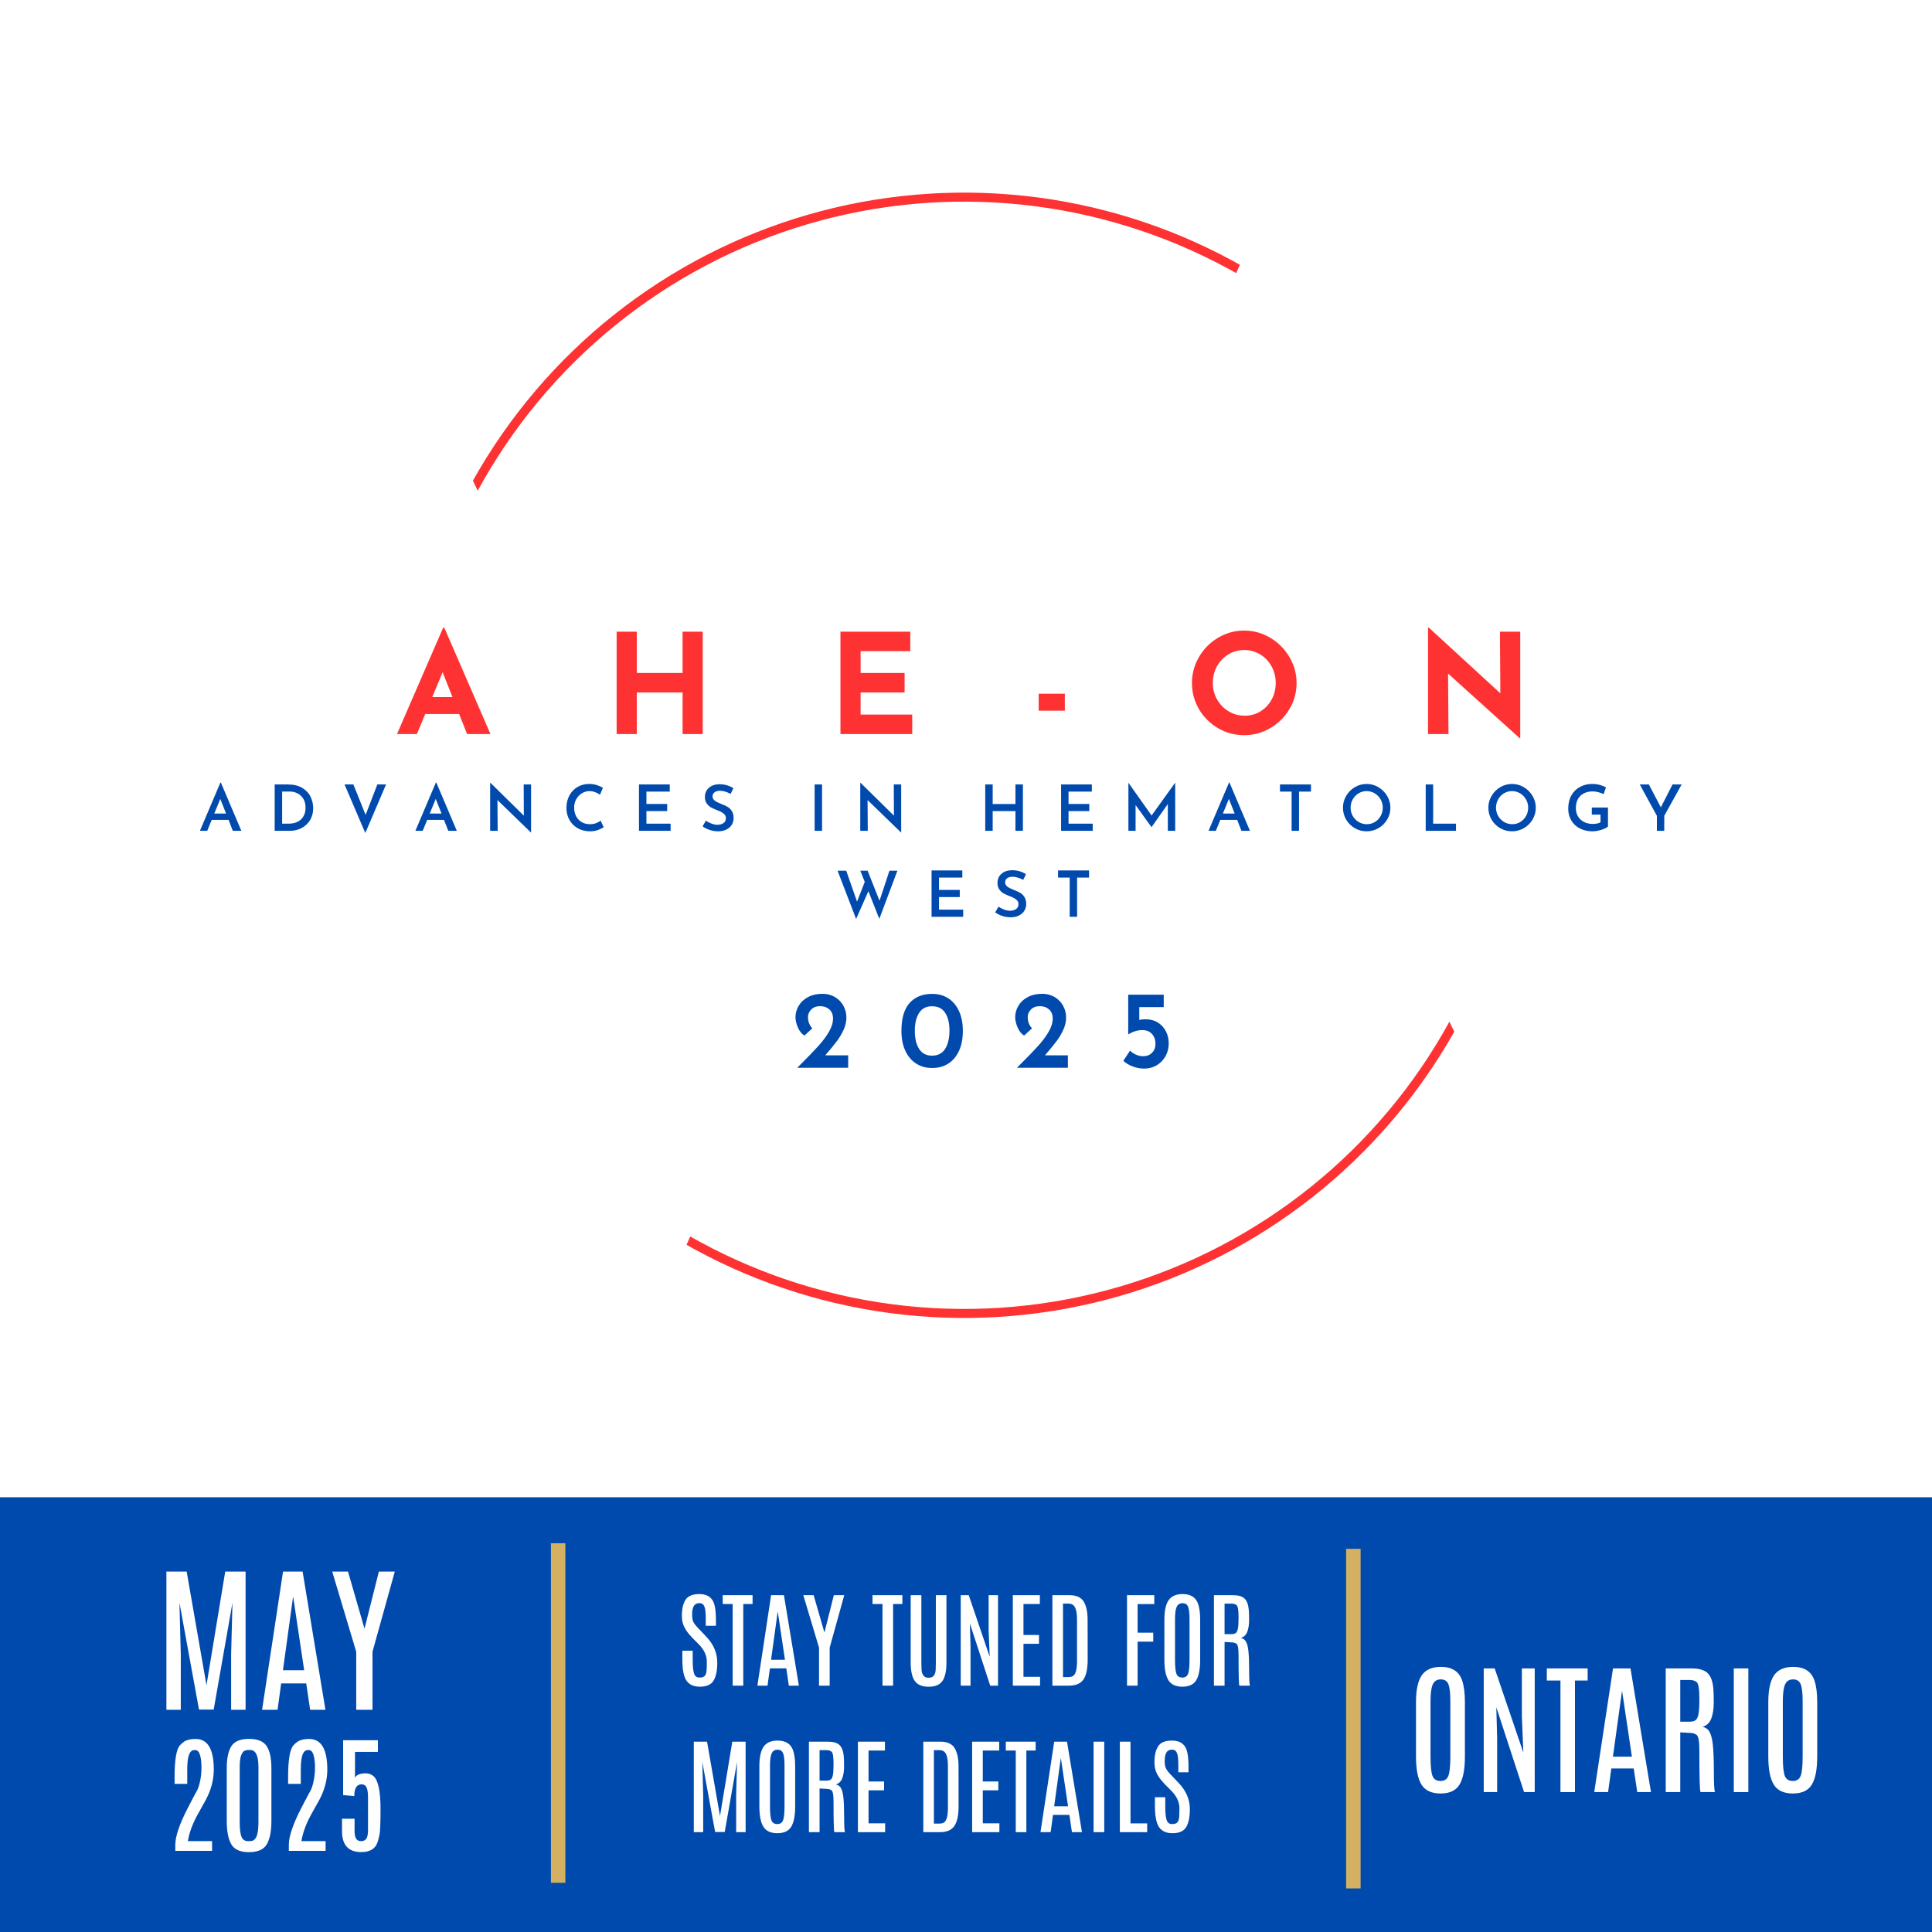 <svg xmlns="http://www.w3.org/2000/svg" xmlns:xlink="http://www.w3.org/1999/xlink" width="1200" viewBox="0 0 900 900" height="1200" preserveAspectRatio="xMidYMid meet"><defs><g></g><clipPath id="ba82a309db"><path d="M 0 697.492 L 900 697.492 L 900 899.992 L 0 899.992 Z M 0 697.492 " clip-rule="nonzero"></path></clipPath><clipPath id="5e665196dc"><path d="M 220 89 L 678 89 L 678 614 L 220 614 Z M 220 89 " clip-rule="nonzero"></path></clipPath><clipPath id="de11ad11a8"><path d="M 833.824 366.582 L 483.707 735.406 L 64.043 337.035 L 414.16 -31.793 Z M 833.824 366.582 " clip-rule="nonzero"></path></clipPath><clipPath id="f023757eab"><path d="M 833.824 366.582 L 483.707 735.406 L 64.043 337.035 L 414.16 -31.793 Z M 833.824 366.582 " clip-rule="nonzero"></path></clipPath></defs><rect x="-90" width="1080" fill="#ffffff" y="-90" height="1080" fill-opacity="1"></rect><rect x="-90" width="1080" fill="#ffffff" y="-90" height="1080" fill-opacity="1"></rect><g clip-path="url(#ba82a309db)"><path fill="#004aad" d="M 0 697.492 L 900 697.492 L 900 899.992 L 0 899.992 Z M 0 697.492 " fill-opacity="1" fill-rule="nonzero"></path></g><path stroke-linecap="butt" transform="matrix(0, -0.75, 0.75, 0, 256.631, 877.086)" fill="none" stroke-linejoin="miter" d="M -0.001 4.502 L 210.916 4.502 " stroke="#d4b062" stroke-width="9" stroke-opacity="1" stroke-miterlimit="4"></path><path stroke-linecap="butt" transform="matrix(0, -0.75, 0.75, 0, 627.074, 879.695)" fill="none" stroke-linejoin="miter" d="M -0.001 4.5 L 210.916 4.5 " stroke="#d4b062" stroke-width="9" stroke-opacity="1" stroke-miterlimit="4"></path><g fill="#ffffff" fill-opacity="1"><g transform="translate(655.564, 834.823)"><g><path d="M 4.062 -41.953 C 4.062 -48.504 5.238 -53 7.594 -55.438 C 9.445 -57.363 12.141 -58.328 15.672 -58.328 C 20.828 -58.328 24.125 -56.207 25.562 -51.969 C 26.414 -49.469 26.844 -46.129 26.844 -41.953 L 26.844 -16.562 C 26.844 -10.562 26 -6.191 24.312 -3.453 C 22.633 -0.711 19.695 0.656 15.5 0.656 C 11.301 0.656 8.344 -0.719 6.625 -3.469 C 4.914 -6.219 4.062 -10.582 4.062 -16.562 Z M 20.062 -42.359 C 20.062 -46.047 19.766 -48.656 19.172 -50.188 C 18.586 -51.727 17.398 -52.5 15.609 -52.5 C 13.816 -52.5 12.57 -51.711 11.875 -50.141 C 11.176 -48.566 10.828 -45.984 10.828 -42.391 L 10.828 -16.5 C 10.828 -12.113 11.133 -9.129 11.75 -7.547 C 12.363 -5.961 13.598 -5.172 15.453 -5.172 C 17.305 -5.172 18.535 -5.973 19.141 -7.578 C 19.754 -9.18 20.062 -12.156 20.062 -16.5 Z M 20.062 -42.359 "></path></g></g></g><g fill="#ffffff" fill-opacity="1"><g transform="translate(686.463, 834.823)"><g><path d="M 22.484 -57.609 L 28.469 -57.609 L 28.469 0 L 23.5 0 L 10.578 -39.531 L 10.969 -25 L 10.969 0 L 4.719 0 L 4.719 -57.609 L 9.812 -57.609 L 23.172 -18.391 L 22.484 -35.047 Z M 22.484 -57.609 "></path></g></g></g><g fill="#ffffff" fill-opacity="1"><g transform="translate(719.653, 834.823)"><g><path d="M 0.922 -57.609 L 19.938 -57.609 L 19.938 -51.969 L 14.016 -51.969 L 14.016 0 L 7.266 0 L 7.266 -51.969 L 0.922 -51.969 Z M 0.922 -57.609 "></path></g></g></g><g fill="#ffffff" fill-opacity="1"><g transform="translate(740.503, 834.823)"><g><path d="M 10.906 -57.609 L 19.047 -57.609 L 28.578 0 L 22.188 0 L 20.547 -11 L 10.109 -11 L 8.609 0 L 2.156 0 Z M 10.859 -16.5 L 19.703 -16.5 L 15.156 -46.938 L 15.062 -46.938 Z M 10.859 -16.5 "></path></g></g></g><g fill="#ffffff" fill-opacity="1"><g transform="translate(771.238, 834.823)"><g><path d="M 4.719 -57.609 L 16.797 -57.609 C 20.211 -57.609 22.676 -56.895 24.188 -55.469 C 25.695 -54.051 26.602 -51.645 26.906 -48.25 C 27.031 -46.852 27.094 -44.676 27.094 -41.719 C 27.094 -38.758 26.707 -36.273 25.938 -34.266 C 25.164 -32.254 23.797 -30.957 21.828 -30.375 C 23.266 -30.133 24.352 -29.375 25.094 -28.094 C 25.844 -26.82 26.367 -24.797 26.672 -22.016 C 26.984 -19.234 27.141 -15.098 27.141 -9.609 C 27.141 -4.117 27.312 -0.914 27.656 0 L 20.922 0 C 20.566 -0.695 20.391 -7.164 20.391 -19.406 C 20.391 -23.531 19.984 -25.926 19.172 -26.594 C 18.367 -27.258 17.148 -27.594 15.516 -27.594 L 11.484 -27.828 L 11.484 0 L 4.719 0 Z M 20.391 -43.5 C 20.391 -47.926 19.988 -50.488 19.188 -51.188 C 18.395 -51.883 17.25 -52.234 15.75 -52.234 L 11.484 -52.234 L 11.484 -32.797 L 15.812 -32.797 C 17.113 -32.797 18.07 -33.047 18.688 -33.547 C 19.301 -34.047 19.738 -35.004 20 -36.422 C 20.258 -37.848 20.391 -40.078 20.391 -43.109 Z M 20.391 -43.5 "></path></g></g></g><g fill="#ffffff" fill-opacity="1"><g transform="translate(802.431, 834.823)"><g><path d="M 5.234 -57.609 L 12.016 -57.609 L 12.016 0 L 5.234 0 Z M 5.234 -57.609 "></path></g></g></g><g fill="#ffffff" fill-opacity="1"><g transform="translate(819.681, 834.823)"><g><path d="M 4.062 -41.953 C 4.062 -48.504 5.238 -53 7.594 -55.438 C 9.445 -57.363 12.141 -58.328 15.672 -58.328 C 20.828 -58.328 24.125 -56.207 25.562 -51.969 C 26.414 -49.469 26.844 -46.129 26.844 -41.953 L 26.844 -16.562 C 26.844 -10.562 26 -6.191 24.312 -3.453 C 22.633 -0.711 19.695 0.656 15.5 0.656 C 11.301 0.656 8.344 -0.719 6.625 -3.469 C 4.914 -6.219 4.062 -10.582 4.062 -16.562 Z M 20.062 -42.359 C 20.062 -46.047 19.766 -48.656 19.172 -50.188 C 18.586 -51.727 17.398 -52.5 15.609 -52.5 C 13.816 -52.5 12.57 -51.711 11.875 -50.141 C 11.176 -48.566 10.828 -45.984 10.828 -42.391 L 10.828 -16.5 C 10.828 -12.113 11.133 -9.129 11.75 -7.547 C 12.363 -5.961 13.598 -5.172 15.453 -5.172 C 17.305 -5.172 18.535 -5.973 19.141 -7.578 C 19.754 -9.18 20.062 -12.156 20.062 -16.5 Z M 20.062 -42.359 "></path></g></g></g><g fill="#ffffff" fill-opacity="1"><g transform="translate(850.607, 834.823)"><g></g></g></g><g fill="#ffffff" fill-opacity="1"><g transform="translate(72.249, 796.494)"><g><path d="M 32.672 -64.406 L 42.156 -64.406 L 42.156 0 L 35.422 0 L 35.422 -25.828 L 36.047 -49.906 L 27.297 -0.109 L 20.453 -0.109 L 11.344 -49.906 L 11.969 -25.828 L 11.969 0 L 5.266 0 L 5.266 -64.406 L 14.703 -64.406 L 23.938 -11.453 Z M 32.672 -64.406 "></path></g></g></g><g fill="#ffffff" fill-opacity="1"><g transform="translate(119.666, 796.494)"><g><path d="M 12.188 -64.406 L 21.297 -64.406 L 31.938 0 L 24.812 0 L 22.984 -12.297 L 11.312 -12.297 L 9.625 0 L 2.422 0 Z M 12.141 -18.438 L 22.031 -18.438 L 16.938 -52.469 L 16.828 -52.469 Z M 12.141 -18.438 "></path></g></g></g><g fill="#ffffff" fill-opacity="1"><g transform="translate(154.021, 796.494)"><g><path d="M 22.469 -64.406 L 29.891 -64.406 L 19.5 -27.047 L 19.5 0 L 11.922 0 L 11.922 -27.047 L 0.734 -64.406 L 8.094 -64.406 L 15.703 -38.047 L 15.844 -38.047 Z M 22.469 -64.406 "></path></g></g></g><g fill="#ffffff" fill-opacity="1"><g transform="translate(184.609, 796.494)"><g></g></g></g><g fill="#ffffff" fill-opacity="1"><g transform="translate(76.574, 862.195)"><g><path d="M 4.75 -34.344 C 4.75 -42.383 5.586 -47.332 7.266 -49.188 C 7.91 -49.895 8.562 -50.461 9.219 -50.891 C 10.488 -51.711 12.266 -52.125 14.547 -52.125 C 20.191 -52.125 23.016 -47.367 23.016 -37.859 C 23.016 -33.141 21.797 -28.473 19.359 -23.859 C 18.285 -21.867 17.203 -19.922 16.109 -18.016 C 13.348 -13.242 11.629 -8.75 10.953 -4.531 L 22.219 -4.531 L 22.219 0 L 5.094 0 L 5.094 -2.875 C 5.094 -6.758 7.047 -12.488 10.953 -20.062 C 10.973 -20.082 11.609 -21.301 12.859 -23.719 C 14.109 -26.133 14.859 -27.52 15.109 -27.875 C 15.754 -29.062 16.273 -30.648 16.672 -32.641 C 17.078 -34.641 17.281 -36.66 17.281 -38.703 C 17.281 -40.754 17.129 -42.43 16.828 -43.734 C 16.535 -45.047 16.176 -45.91 15.75 -46.328 C 15.32 -46.754 14.812 -46.969 14.219 -46.969 C 13.625 -46.969 13.141 -46.848 12.766 -46.609 C 11.359 -45.754 10.656 -42.848 10.656 -37.891 L 10.656 -31.188 L 4.75 -31.188 Z M 4.75 -34.344 "></path></g></g></g><g fill="#ffffff" fill-opacity="1"><g transform="translate(102.679, 862.195)"><g><path d="M 2.953 -38.531 C 2.953 -43.102 3.672 -46.516 5.109 -48.766 C 6.547 -51.023 9.281 -52.156 13.312 -52.156 C 17.344 -52.156 20.086 -51.031 21.547 -48.781 C 23.016 -46.539 23.75 -43.125 23.75 -38.531 L 23.75 -13.906 C 23.75 -9.164 23.039 -5.562 21.625 -3.094 C 20.207 -0.625 17.441 0.609 13.328 0.609 C 9.223 0.609 6.469 -0.613 5.062 -3.062 C 3.656 -5.508 2.953 -9.125 2.953 -13.906 Z M 17.719 -38.859 C 17.719 -43.859 16.656 -46.539 14.531 -46.906 C 14.195 -46.969 13.719 -47 13.094 -47 C 12.469 -47 11.863 -46.879 11.281 -46.641 C 10.707 -46.41 10.18 -45.719 9.703 -44.562 C 9.223 -43.414 8.984 -41.523 8.984 -38.891 L 8.984 -13.766 C 8.984 -13.68 8.984 -13.602 8.984 -13.531 C 8.984 -8.883 9.562 -6.113 10.719 -5.219 C 11.301 -4.75 12.004 -4.516 12.828 -4.516 C 13.66 -4.516 14.254 -4.551 14.609 -4.625 C 14.984 -4.664 15.383 -4.863 15.812 -5.219 C 17.082 -6.188 17.719 -8.969 17.719 -13.562 C 17.719 -13.633 17.719 -13.703 17.719 -13.766 Z M 17.719 -38.859 "></path></g></g></g><g fill="#ffffff" fill-opacity="1"><g transform="translate(129.457, 862.195)"><g><path d="M 4.75 -34.344 C 4.75 -42.383 5.586 -47.332 7.266 -49.188 C 7.91 -49.895 8.562 -50.461 9.219 -50.891 C 10.488 -51.711 12.266 -52.125 14.547 -52.125 C 20.191 -52.125 23.016 -47.367 23.016 -37.859 C 23.016 -33.141 21.797 -28.473 19.359 -23.859 C 18.285 -21.867 17.203 -19.922 16.109 -18.016 C 13.348 -13.242 11.629 -8.75 10.953 -4.531 L 22.219 -4.531 L 22.219 0 L 5.094 0 L 5.094 -2.875 C 5.094 -6.758 7.047 -12.488 10.953 -20.062 C 10.973 -20.082 11.609 -21.301 12.859 -23.719 C 14.109 -26.133 14.859 -27.52 15.109 -27.875 C 15.754 -29.062 16.273 -30.648 16.672 -32.641 C 17.078 -34.641 17.281 -36.66 17.281 -38.703 C 17.281 -40.754 17.129 -42.43 16.828 -43.734 C 16.535 -45.047 16.176 -45.91 15.75 -46.328 C 15.32 -46.754 14.812 -46.969 14.219 -46.969 C 13.625 -46.969 13.141 -46.848 12.766 -46.609 C 11.359 -45.754 10.656 -42.848 10.656 -37.891 L 10.656 -31.188 L 4.75 -31.188 Z M 4.75 -34.344 "></path></g></g></g><g fill="#ffffff" fill-opacity="1"><g transform="translate(155.562, 862.195)"><g><path d="M 9.812 -34.047 C 10.488 -35.422 12.176 -36.109 14.875 -36.109 C 14.895 -36.109 14.926 -36.109 14.969 -36.109 C 16.289 -36.109 17.469 -35.648 18.5 -34.734 C 20.633 -32.816 21.703 -27.758 21.703 -19.562 C 21.703 -13.195 21.551 -9.242 21.25 -7.703 C 20.945 -6.16 20.641 -4.941 20.328 -4.047 C 19.305 -0.961 16.773 0.578 12.734 0.578 C 6.742 0.578 3.75 -2.695 3.75 -9.25 L 3.75 -14.938 L 9.609 -14.938 L 9.609 -9.219 C 9.609 -7.738 9.836 -6.582 10.297 -5.75 C 10.754 -4.926 11.547 -4.516 12.672 -4.516 C 13.805 -4.516 14.625 -4.922 15.125 -5.734 C 15.625 -6.555 15.875 -7.828 15.875 -9.547 L 15.875 -24.922 C 15.875 -27.004 15.648 -28.535 15.203 -29.516 C 14.754 -30.492 13.984 -30.984 12.891 -30.984 C 10.617 -30.984 9.484 -29.156 9.484 -25.5 L 4.281 -25.969 L 4.281 -51.531 L 20.469 -51.531 L 20.469 -46.094 L 9.812 -46.094 Z M 9.812 -34.047 "></path></g></g></g><g fill="#ffffff" fill-opacity="1"><g transform="translate(315.117, 785.246)"><g><path d="M 2.969 -29.094 C 2.676 -30.102 2.531 -31.312 2.531 -32.719 C 2.531 -35.758 3.094 -38.176 4.219 -39.969 C 5.352 -41.77 7.508 -42.672 10.688 -42.672 C 14.77 -42.672 17.176 -40.707 17.906 -36.781 C 18.227 -35.094 18.391 -32.961 18.391 -30.391 L 18.391 -27.906 L 13.656 -27.906 L 13.656 -30.719 C 13.656 -33.406 13.52 -35.211 13.25 -36.141 C 12.977 -37.066 12.641 -37.68 12.234 -37.984 C 11.836 -38.285 11.32 -38.438 10.688 -38.438 C 9.488 -38.438 8.625 -37.992 8.094 -37.109 C 7.562 -36.234 7.297 -34.93 7.297 -33.203 C 7.297 -31.484 7.535 -30.223 8.016 -29.422 C 8.492 -28.629 9.082 -27.867 9.781 -27.141 C 10.488 -26.422 10.883 -26.008 10.969 -25.906 L 13.844 -22.875 C 17.289 -19.258 19.016 -15.219 19.016 -10.75 C 19.016 -7.113 18.453 -4.332 17.328 -2.406 C 16.203 -0.477 14.055 0.484 10.891 0.484 C 7.078 0.484 4.66 -1.191 3.641 -4.547 C 3.047 -6.43 2.75 -8.898 2.75 -11.953 C 2.75 -12.023 2.75 -12.102 2.75 -12.188 L 2.75 -16.281 L 7.562 -16.281 L 7.562 -12 C 7.562 -8.914 7.785 -6.77 8.234 -5.562 C 8.68 -4.363 9.508 -3.766 10.719 -3.766 C 11.938 -3.766 12.773 -4.047 13.234 -4.609 C 13.703 -5.172 13.973 -6.035 14.047 -7.203 C 14.117 -8.367 14.156 -9.68 14.156 -11.141 C 14.156 -14.055 12.867 -16.801 10.297 -19.375 L 7.547 -22.125 C 5.086 -24.645 3.562 -26.969 2.969 -29.094 Z M 2.969 -29.094 "></path></g></g></g><g fill="#ffffff" fill-opacity="1"><g transform="translate(335.994, 785.246)"><g><path d="M 0.672 -42.156 L 14.578 -42.156 L 14.578 -38.031 L 10.25 -38.031 L 10.25 0 L 5.312 0 L 5.312 -38.031 L 0.672 -38.031 Z M 0.672 -42.156 "></path></g></g></g><g fill="#ffffff" fill-opacity="1"><g transform="translate(351.244, 785.246)"><g><path d="M 7.969 -42.156 L 13.938 -42.156 L 20.906 0 L 16.234 0 L 15.047 -8.047 L 7.406 -8.047 L 6.297 0 L 1.578 0 Z M 7.953 -12.062 L 14.422 -12.062 L 11.094 -34.344 L 11.016 -34.344 Z M 7.953 -12.062 "></path></g></g></g><g fill="#ffffff" fill-opacity="1"><g transform="translate(373.725, 785.246)"><g><path d="M 14.703 -42.156 L 19.562 -42.156 L 12.766 -17.703 L 12.766 0 L 7.812 0 L 7.812 -17.703 L 0.484 -42.156 L 5.297 -42.156 L 10.281 -24.906 L 10.375 -24.906 Z M 14.703 -42.156 "></path></g></g></g><g fill="#ffffff" fill-opacity="1"><g transform="translate(393.74, 785.246)"><g></g></g></g><g fill="#ffffff" fill-opacity="1"><g transform="translate(405.782, 785.246)"><g><path d="M 0.672 -42.156 L 14.578 -42.156 L 14.578 -38.031 L 10.25 -38.031 L 10.25 0 L 5.312 0 L 5.312 -38.031 L 0.672 -38.031 Z M 0.672 -42.156 "></path></g></g></g><g fill="#ffffff" fill-opacity="1"><g transform="translate(421.032, 785.246)"><g><path d="M 14.922 -42.156 L 19.859 -42.156 L 19.859 -10.828 C 19.859 -6.879 19.238 -4.004 18 -2.203 C 16.758 -0.398 14.613 0.5 11.562 0.5 C 8.52 0.5 6.363 -0.398 5.094 -2.203 C 3.832 -4.004 3.203 -6.879 3.203 -10.828 L 3.203 -42.156 L 8.172 -42.156 L 8.172 -10.938 C 8.172 -8.133 8.285 -6.457 8.516 -5.906 C 8.742 -5.352 8.988 -4.914 9.25 -4.594 C 9.695 -3.988 10.469 -3.688 11.562 -3.688 C 12.664 -3.688 13.477 -4.02 14 -4.688 C 14.531 -5.363 14.816 -6.363 14.859 -7.688 C 14.898 -9.008 14.922 -10.086 14.922 -10.922 Z M 14.922 -42.156 "></path></g></g></g><g fill="#ffffff" fill-opacity="1"><g transform="translate(444.088, 785.246)"><g><path d="M 16.453 -42.156 L 20.828 -42.156 L 20.828 0 L 17.188 0 L 7.734 -28.938 L 8.016 -18.297 L 8.016 0 L 3.453 0 L 3.453 -42.156 L 7.188 -42.156 L 16.953 -13.453 L 16.453 -25.656 Z M 16.453 -42.156 "></path></g></g></g><g fill="#ffffff" fill-opacity="1"><g transform="translate(468.364, 785.246)"><g><path d="M 3.453 -42.156 L 16.047 -42.156 L 16.047 -38.031 L 8.406 -38.031 L 8.406 -23.609 L 15.641 -23.609 L 15.641 -19.5 L 8.406 -19.5 L 8.406 -4.125 L 16.141 -4.125 L 16.141 0 L 3.453 0 Z M 3.453 -42.156 "></path></g></g></g><g fill="#ffffff" fill-opacity="1"><g transform="translate(486.822, 785.246)"><g><path d="M 3.422 -42.156 L 11.359 -42.156 C 14.578 -42.156 16.789 -41.16 18 -39.172 C 19.219 -37.18 19.828 -34.359 19.828 -30.703 L 19.859 -12.188 C 19.859 -7.863 19.191 -4.75 17.859 -2.844 C 16.535 -0.945 14.312 0 11.188 0 L 3.422 0 Z M 14.891 -30.828 C 14.891 -33.461 14.578 -35.352 13.953 -36.5 C 13.336 -37.645 12.316 -38.219 10.891 -38.219 L 8.359 -38.219 L 8.359 -4 L 10.891 -4 C 11.848 -4 12.598 -4.191 13.141 -4.578 C 14.305 -5.398 14.891 -7.68 14.891 -11.422 Z M 14.891 -30.828 "></path></g></g></g><g fill="#ffffff" fill-opacity="1"><g transform="translate(509.542, 785.246)"><g></g></g></g><g fill="#ffffff" fill-opacity="1"><g transform="translate(521.585, 785.246)"><g><path d="M 3.422 -42.156 L 16.125 -42.156 L 16.125 -38 L 8.359 -38 L 8.359 -24.688 L 15.641 -24.688 L 15.641 -20.5 L 8.359 -20.5 L 8.359 0 L 3.422 0 Z M 3.422 -42.156 "></path></g></g></g><g fill="#ffffff" fill-opacity="1"><g transform="translate(539.445, 785.246)"><g><path d="M 2.969 -30.703 C 2.969 -35.492 3.832 -38.781 5.562 -40.562 C 6.914 -41.969 8.883 -42.672 11.469 -42.672 C 15.238 -42.672 17.648 -41.125 18.703 -38.031 C 19.328 -36.195 19.641 -33.754 19.641 -30.703 L 19.641 -12.125 C 19.641 -7.727 19.023 -4.523 17.797 -2.516 C 16.566 -0.516 14.414 0.484 11.344 0.484 C 8.27 0.484 6.102 -0.52 4.844 -2.531 C 3.594 -4.551 2.969 -7.75 2.969 -12.125 Z M 14.688 -30.984 C 14.688 -33.68 14.469 -35.594 14.031 -36.719 C 13.602 -37.844 12.734 -38.406 11.422 -38.406 C 10.109 -38.406 9.195 -37.832 8.688 -36.688 C 8.176 -35.539 7.922 -33.648 7.922 -31.016 L 7.922 -12.062 C 7.922 -8.852 8.145 -6.672 8.594 -5.516 C 9.039 -4.359 9.941 -3.781 11.297 -3.781 C 12.66 -3.781 13.566 -4.363 14.016 -5.531 C 14.461 -6.707 14.688 -8.883 14.688 -12.062 Z M 14.688 -30.984 "></path></g></g></g><g fill="#ffffff" fill-opacity="1"><g transform="translate(562.045, 785.246)"><g><path d="M 3.453 -42.156 L 12.281 -42.156 C 14.789 -42.156 16.594 -41.633 17.688 -40.594 C 18.789 -39.551 19.457 -37.785 19.688 -35.297 C 19.781 -34.273 19.828 -32.68 19.828 -30.516 C 19.828 -28.359 19.539 -26.547 18.969 -25.078 C 18.406 -23.609 17.406 -22.656 15.969 -22.219 C 17.02 -22.039 17.816 -21.484 18.359 -20.547 C 18.91 -19.617 19.297 -18.133 19.516 -16.094 C 19.742 -14.062 19.859 -11.035 19.859 -7.016 C 19.859 -3.004 19.984 -0.664 20.234 0 L 15.297 0 C 15.047 -0.508 14.922 -5.242 14.922 -14.203 C 14.922 -17.223 14.625 -18.973 14.031 -19.453 C 13.438 -19.941 12.547 -20.188 11.359 -20.188 L 8.406 -20.359 L 8.406 0 L 3.453 0 Z M 14.922 -31.828 C 14.922 -35.066 14.629 -36.941 14.047 -37.453 C 13.461 -37.961 12.617 -38.219 11.516 -38.219 L 8.406 -38.219 L 8.406 -24 L 11.562 -24 C 12.52 -24 13.223 -24.18 13.672 -24.547 C 14.117 -24.91 14.438 -25.613 14.625 -26.656 C 14.82 -27.695 14.922 -29.328 14.922 -31.547 Z M 14.922 -31.828 "></path></g></g></g><g fill="#ffffff" fill-opacity="1"><g transform="translate(319.746, 853.496)"><g><path d="M 21.391 -42.156 L 27.594 -42.156 L 27.594 0 L 23.188 0 L 23.188 -16.906 L 23.594 -32.672 L 17.859 -0.078 L 13.391 -0.078 L 7.422 -32.672 L 7.828 -16.906 L 7.828 0 L 3.453 0 L 3.453 -42.156 L 9.625 -42.156 L 15.656 -7.5 Z M 21.391 -42.156 "></path></g></g></g><g fill="#ffffff" fill-opacity="1"><g transform="translate(350.774, 853.496)"><g><path d="M 2.969 -30.703 C 2.969 -35.492 3.832 -38.781 5.562 -40.562 C 6.914 -41.969 8.883 -42.672 11.469 -42.672 C 15.238 -42.672 17.648 -41.125 18.703 -38.031 C 19.328 -36.195 19.641 -33.754 19.641 -30.703 L 19.641 -12.125 C 19.641 -7.727 19.023 -4.523 17.797 -2.516 C 16.566 -0.516 14.414 0.484 11.344 0.484 C 8.27 0.484 6.102 -0.52 4.844 -2.531 C 3.594 -4.551 2.969 -7.75 2.969 -12.125 Z M 14.688 -30.984 C 14.688 -33.68 14.469 -35.594 14.031 -36.719 C 13.602 -37.844 12.734 -38.406 11.422 -38.406 C 10.109 -38.406 9.195 -37.832 8.688 -36.688 C 8.176 -35.539 7.922 -33.648 7.922 -31.016 L 7.922 -12.062 C 7.922 -8.852 8.145 -6.672 8.594 -5.516 C 9.039 -4.359 9.941 -3.781 11.297 -3.781 C 12.66 -3.781 13.566 -4.363 14.016 -5.531 C 14.461 -6.707 14.688 -8.883 14.688 -12.062 Z M 14.688 -30.984 "></path></g></g></g><g fill="#ffffff" fill-opacity="1"><g transform="translate(373.374, 853.496)"><g><path d="M 3.453 -42.156 L 12.281 -42.156 C 14.789 -42.156 16.594 -41.633 17.688 -40.594 C 18.789 -39.551 19.457 -37.785 19.688 -35.297 C 19.781 -34.273 19.828 -32.68 19.828 -30.516 C 19.828 -28.359 19.539 -26.547 18.969 -25.078 C 18.406 -23.609 17.406 -22.656 15.969 -22.219 C 17.02 -22.039 17.816 -21.484 18.359 -20.547 C 18.91 -19.617 19.297 -18.133 19.516 -16.094 C 19.742 -14.062 19.859 -11.035 19.859 -7.016 C 19.859 -3.004 19.984 -0.664 20.234 0 L 15.297 0 C 15.047 -0.508 14.922 -5.242 14.922 -14.203 C 14.922 -17.223 14.625 -18.973 14.031 -19.453 C 13.438 -19.941 12.547 -20.188 11.359 -20.188 L 8.406 -20.359 L 8.406 0 L 3.453 0 Z M 14.922 -31.828 C 14.922 -35.066 14.629 -36.941 14.047 -37.453 C 13.461 -37.961 12.617 -38.219 11.516 -38.219 L 8.406 -38.219 L 8.406 -24 L 11.562 -24 C 12.52 -24 13.223 -24.18 13.672 -24.547 C 14.117 -24.91 14.438 -25.613 14.625 -26.656 C 14.82 -27.695 14.922 -29.328 14.922 -31.547 Z M 14.922 -31.828 "></path></g></g></g><g fill="#ffffff" fill-opacity="1"><g transform="translate(396.19, 853.496)"><g><path d="M 3.453 -42.156 L 16.047 -42.156 L 16.047 -38.031 L 8.406 -38.031 L 8.406 -23.609 L 15.641 -23.609 L 15.641 -19.5 L 8.406 -19.5 L 8.406 -4.125 L 16.141 -4.125 L 16.141 0 L 3.453 0 Z M 3.453 -42.156 "></path></g></g></g><g fill="#ffffff" fill-opacity="1"><g transform="translate(414.648, 853.496)"><g></g></g></g><g fill="#ffffff" fill-opacity="1"><g transform="translate(426.691, 853.496)"><g><path d="M 3.422 -42.156 L 11.359 -42.156 C 14.578 -42.156 16.789 -41.16 18 -39.172 C 19.219 -37.18 19.828 -34.359 19.828 -30.703 L 19.859 -12.188 C 19.859 -7.863 19.191 -4.75 17.859 -2.844 C 16.535 -0.945 14.312 0 11.188 0 L 3.422 0 Z M 14.891 -30.828 C 14.891 -33.461 14.578 -35.352 13.953 -36.5 C 13.336 -37.645 12.316 -38.219 10.891 -38.219 L 8.359 -38.219 L 8.359 -4 L 10.891 -4 C 11.848 -4 12.598 -4.191 13.141 -4.578 C 14.305 -5.398 14.891 -7.68 14.891 -11.422 Z M 14.891 -30.828 "></path></g></g></g><g fill="#ffffff" fill-opacity="1"><g transform="translate(449.411, 853.496)"><g><path d="M 3.453 -42.156 L 16.047 -42.156 L 16.047 -38.031 L 8.406 -38.031 L 8.406 -23.609 L 15.641 -23.609 L 15.641 -19.5 L 8.406 -19.5 L 8.406 -4.125 L 16.141 -4.125 L 16.141 0 L 3.453 0 Z M 3.453 -42.156 "></path></g></g></g><g fill="#ffffff" fill-opacity="1"><g transform="translate(467.869, 853.496)"><g><path d="M 0.672 -42.156 L 14.578 -42.156 L 14.578 -38.031 L 10.25 -38.031 L 10.25 0 L 5.312 0 L 5.312 -38.031 L 0.672 -38.031 Z M 0.672 -42.156 "></path></g></g></g><g fill="#ffffff" fill-opacity="1"><g transform="translate(483.12, 853.496)"><g><path d="M 7.969 -42.156 L 13.938 -42.156 L 20.906 0 L 16.234 0 L 15.047 -8.047 L 7.406 -8.047 L 6.297 0 L 1.578 0 Z M 7.953 -12.062 L 14.422 -12.062 L 11.094 -34.344 L 11.016 -34.344 Z M 7.953 -12.062 "></path></g></g></g><g fill="#ffffff" fill-opacity="1"><g transform="translate(505.6, 853.496)"><g><path d="M 3.828 -42.156 L 8.797 -42.156 L 8.797 0 L 3.828 0 Z M 3.828 -42.156 "></path></g></g></g><g fill="#ffffff" fill-opacity="1"><g transform="translate(518.217, 853.496)"><g><path d="M 3.453 -42.156 L 8.406 -42.156 L 8.406 -4.094 L 16.188 -4.094 L 16.188 0 L 3.453 0 Z M 3.453 -42.156 "></path></g></g></g><g fill="#ffffff" fill-opacity="1"><g transform="translate(535.263, 853.496)"><g><path d="M 2.969 -29.094 C 2.676 -30.102 2.531 -31.312 2.531 -32.719 C 2.531 -35.758 3.094 -38.176 4.219 -39.969 C 5.352 -41.77 7.508 -42.672 10.688 -42.672 C 14.77 -42.672 17.176 -40.707 17.906 -36.781 C 18.227 -35.094 18.391 -32.961 18.391 -30.391 L 18.391 -27.906 L 13.656 -27.906 L 13.656 -30.719 C 13.656 -33.406 13.52 -35.211 13.25 -36.141 C 12.977 -37.066 12.641 -37.68 12.234 -37.984 C 11.836 -38.285 11.32 -38.438 10.688 -38.438 C 9.488 -38.438 8.625 -37.992 8.094 -37.109 C 7.562 -36.234 7.297 -34.93 7.297 -33.203 C 7.297 -31.484 7.535 -30.223 8.016 -29.422 C 8.492 -28.629 9.082 -27.867 9.781 -27.141 C 10.488 -26.422 10.883 -26.008 10.969 -25.906 L 13.844 -22.875 C 17.289 -19.258 19.016 -15.219 19.016 -10.75 C 19.016 -7.113 18.453 -4.332 17.328 -2.406 C 16.203 -0.477 14.055 0.484 10.891 0.484 C 7.078 0.484 4.66 -1.191 3.641 -4.547 C 3.047 -6.43 2.75 -8.898 2.75 -11.953 C 2.75 -12.023 2.75 -12.102 2.75 -12.188 L 2.75 -16.281 L 7.562 -16.281 L 7.562 -12 C 7.562 -8.914 7.785 -6.77 8.234 -5.562 C 8.68 -4.363 9.508 -3.766 10.719 -3.766 C 11.938 -3.766 12.773 -4.047 13.234 -4.609 C 13.703 -5.172 13.973 -6.035 14.047 -7.203 C 14.117 -8.367 14.156 -9.68 14.156 -11.141 C 14.156 -14.055 12.867 -16.801 10.297 -19.375 L 7.547 -22.125 C 5.086 -24.645 3.562 -26.969 2.969 -29.094 Z M 2.969 -29.094 "></path></g></g></g><g fill="#ffffff" fill-opacity="1"><g transform="translate(556.148, 853.496)"><g></g></g></g><g fill="#ffffff" fill-opacity="1"><g transform="translate(568.191, 853.496)"><g></g></g></g><g clip-path="url(#5e665196dc)"><g clip-path="url(#de11ad11a8)"><g clip-path="url(#f023757eab)"><path fill="#fe3232" d="M 677.465 480.586 C 675.379 484.285 673.203 487.93 670.941 491.523 C 668.676 495.117 666.328 498.652 663.891 502.133 C 661.457 505.613 658.938 509.031 656.336 512.387 C 653.734 515.742 651.051 519.035 648.289 522.262 C 645.527 525.488 642.691 528.645 639.777 531.734 C 636.859 534.82 633.871 537.836 630.812 540.781 C 627.75 543.723 624.617 546.59 621.418 549.383 C 618.215 552.172 614.949 554.887 611.617 557.52 C 608.285 560.148 604.891 562.699 601.434 565.168 C 597.977 567.637 594.461 570.016 590.891 572.312 C 587.316 574.609 583.691 576.82 580.012 578.941 C 576.332 581.059 572.605 583.09 568.824 585.027 C 565.047 586.969 561.223 588.816 557.355 590.566 C 553.488 592.32 549.582 593.98 545.633 595.543 C 541.684 597.109 537.699 598.574 533.68 599.945 C 529.66 601.316 525.609 602.586 521.527 603.758 C 517.445 604.934 513.34 606.008 509.203 606.98 C 505.07 607.953 500.914 608.824 496.738 609.598 C 492.562 610.371 488.371 611.039 484.164 611.605 C 479.953 612.176 475.734 612.641 471.504 613.004 C 467.27 613.367 463.031 613.625 458.789 613.785 C 454.547 613.941 450.301 613.996 446.055 613.945 C 441.809 613.898 437.562 613.746 433.324 613.488 C 429.086 613.234 424.855 612.875 420.633 612.414 C 416.41 611.953 412.203 611.391 408.008 610.727 C 403.816 610.059 399.641 609.293 395.48 608.426 C 391.324 607.555 387.191 606.586 383.082 605.52 C 378.973 604.449 374.891 603.281 370.836 602.012 C 366.781 600.746 362.762 599.379 358.777 597.918 C 354.789 596.453 350.84 594.895 346.93 593.242 C 343.016 591.586 339.148 589.84 335.32 587.996 C 331.496 586.152 327.715 584.219 323.984 582.191 C 322.605 581.445 321.211 580.672 319.805 579.867 L 321.551 576 C 323.027 576.836 324.508 577.664 326.008 578.477 C 329.707 580.488 333.453 582.406 337.242 584.23 C 341.035 586.055 344.871 587.789 348.75 589.426 C 352.625 591.066 356.543 592.605 360.496 594.055 C 364.445 595.5 368.434 596.848 372.453 598.102 C 376.473 599.352 380.52 600.504 384.594 601.555 C 388.668 602.609 392.766 603.562 396.891 604.414 C 401.012 605.266 405.152 606.02 409.309 606.668 C 413.469 607.316 417.641 607.863 421.828 608.309 C 426.012 608.754 430.207 609.098 434.41 609.34 C 438.609 609.578 442.816 609.715 447.027 609.75 C 451.234 609.785 455.441 609.715 459.648 609.543 C 463.852 609.371 468.051 609.098 472.246 608.719 C 476.438 608.34 480.617 607.859 484.785 607.277 C 488.953 606.695 493.105 606.012 497.242 605.227 C 501.379 604.441 505.492 603.555 509.582 602.566 C 513.676 601.582 517.738 600.496 521.777 599.309 C 525.816 598.121 529.824 596.84 533.801 595.457 C 537.777 594.074 541.715 592.594 545.617 591.02 C 549.523 589.445 553.383 587.777 557.207 586.012 C 561.027 584.246 564.805 582.391 568.535 580.441 C 572.266 578.492 575.945 576.453 579.578 574.324 C 583.207 572.195 586.785 569.977 590.305 567.672 C 593.828 565.367 597.293 562.98 600.699 560.504 C 604.102 558.031 607.445 555.477 610.727 552.836 C 614.008 550.199 617.219 547.484 620.367 544.688 C 623.516 541.895 626.59 539.023 629.598 536.078 C 632.605 533.129 635.535 530.113 638.395 527.023 C 641.254 523.934 644.035 520.777 646.742 517.551 C 649.445 514.324 652.066 511.035 654.613 507.684 C 657.156 504.328 659.613 500.914 661.988 497.438 C 664.367 493.965 666.656 490.434 668.859 486.848 C 671.062 483.262 673.176 479.621 675.199 475.934 C 675.926 477.496 676.664 479.043 677.457 480.578 Z M 575.855 127.227 C 574.641 126.543 573.438 125.867 572.207 125.199 C 568.496 123.188 564.742 121.266 560.941 119.434 C 557.137 117.605 553.293 115.871 549.406 114.23 C 545.516 112.59 541.594 111.043 537.629 109.594 C 533.664 108.148 529.668 106.797 525.641 105.543 C 521.609 104.293 517.551 103.141 513.465 102.086 C 509.379 101.035 505.27 100.082 501.137 99.23 C 497.004 98.379 492.852 97.629 488.68 96.984 C 484.512 96.336 480.328 95.789 476.133 95.348 C 471.938 94.906 467.73 94.566 463.516 94.332 C 459.305 94.094 455.09 93.961 450.867 93.934 C 446.648 93.906 442.43 93.98 438.215 94.156 C 434 94.336 429.789 94.617 425.586 95.004 C 421.387 95.387 417.195 95.875 413.016 96.465 C 408.84 97.055 404.676 97.746 400.531 98.543 C 396.387 99.336 392.266 100.234 388.164 101.23 C 384.066 102.227 379.992 103.324 375.945 104.52 C 371.898 105.719 367.883 107.012 363.902 108.406 C 359.918 109.801 355.973 111.293 352.062 112.879 C 348.152 114.465 344.285 116.148 340.457 117.926 C 336.629 119.703 332.848 121.574 329.113 123.539 C 325.379 125.5 321.695 127.555 318.059 129.699 C 314.426 131.84 310.844 134.074 307.32 136.395 C 303.793 138.711 300.328 141.117 296.922 143.605 C 293.516 146.098 290.172 148.668 286.891 151.324 C 283.609 153.977 280.395 156.711 277.25 159.52 C 274.102 162.332 271.027 165.219 268.02 168.184 C 265.016 171.145 262.086 174.18 259.23 177.285 C 256.375 180.391 253.598 183.566 250.895 186.809 C 248.195 190.051 245.578 193.359 243.039 196.73 C 240.5 200.102 238.047 203.535 235.676 207.023 C 233.309 210.516 231.027 214.066 228.832 217.668 C 226.637 221.273 224.531 224.926 222.512 228.633 C 221.805 227.055 221.074 225.484 220.297 223.93 C 222.375 220.215 224.539 216.555 226.797 212.945 C 229.055 209.336 231.395 205.781 233.824 202.289 C 236.254 198.793 238.766 195.359 241.363 191.984 C 243.961 188.613 246.637 185.305 249.395 182.062 C 252.152 178.82 254.988 175.645 257.898 172.539 C 260.812 169.438 263.797 166.406 266.859 163.445 C 269.918 160.488 273.047 157.602 276.246 154.797 C 279.449 151.988 282.715 149.262 286.047 146.617 C 289.379 143.969 292.777 141.402 296.234 138.922 C 299.691 136.438 303.207 134.043 306.781 131.73 C 310.359 129.422 313.988 127.199 317.668 125.062 C 321.352 122.93 325.086 120.887 328.867 118.934 C 332.648 116.98 336.477 115.121 340.352 113.355 C 344.223 111.59 348.137 109.918 352.09 108.344 C 356.047 106.77 360.035 105.289 364.062 103.91 C 368.09 102.527 372.145 101.246 376.234 100.062 C 380.324 98.879 384.438 97.797 388.582 96.812 C 392.723 95.828 396.887 94.949 401.07 94.168 C 405.254 93.387 409.453 92.707 413.672 92.133 C 417.891 91.559 422.117 91.086 426.359 90.715 C 430.602 90.344 434.848 90.078 439.102 89.914 C 443.355 89.754 447.609 89.695 451.867 89.738 C 456.121 89.781 460.375 89.93 464.625 90.18 C 468.871 90.434 473.113 90.789 477.344 91.246 C 481.578 91.703 485.797 92.266 490 92.926 C 494.203 93.59 498.391 94.355 502.559 95.223 C 506.727 96.09 510.867 97.059 514.988 98.129 C 519.109 99.195 523.199 100.367 527.266 101.633 C 531.328 102.902 535.359 104.27 539.355 105.734 C 543.352 107.199 547.309 108.758 551.23 110.418 C 555.152 112.074 559.027 113.824 562.863 115.672 C 566.699 117.52 570.488 119.457 574.23 121.488 C 575.352 122.102 576.477 122.73 577.594 123.352 Z M 575.855 127.227 " fill-opacity="1" fill-rule="evenodd"></path></g></g></g><g fill="#fe3232" fill-opacity="1"><g transform="translate(184.154, 341.952)"><g><path d="M 29.734 -9.328 L 13.938 -9.328 L 10.047 0 L 0.781 0 L 22.297 -49.562 L 22.812 -49.562 L 44.328 0 L 33.438 0 Z M 26.625 -17.234 L 22.031 -28.828 L 17.234 -17.234 Z M 26.625 -17.234 "></path></g></g></g><g fill="#fe3232" fill-opacity="1"><g transform="translate(281.096, 341.952)"><g><path d="M 46.266 0 L 36.875 0 L 36.875 -19.375 L 15.547 -19.375 L 15.547 0 L 6.156 0 L 6.156 -47.688 L 15.547 -47.688 L 15.547 -28.453 L 36.875 -28.453 L 36.875 -47.688 L 46.266 -47.688 Z M 46.266 0 "></path></g></g></g><g fill="#fe3232" fill-opacity="1"><g transform="translate(385.359, 341.952)"><g><path d="M 38.688 -47.688 L 38.688 -38.625 L 15.547 -38.625 L 15.547 -28.453 L 36.031 -28.453 L 36.031 -19.375 L 15.547 -19.375 L 15.547 -9.078 L 39.594 -9.078 L 39.594 0 L 6.156 0 L 6.156 -47.688 Z M 38.688 -47.688 "></path></g></g></g><g fill="#fe3232" fill-opacity="1"><g transform="translate(480.356, 341.952)"><g><path d="M 15.688 -18.797 L 15.688 -10.891 L 3.5 -10.891 L 3.5 -18.797 Z M 15.688 -18.797 "></path></g></g></g><g fill="#fe3232" fill-opacity="1"><g transform="translate(552.027, 341.952)"><g><path d="M 3.234 -23.781 C 3.234 -28.102 4.32 -32.141 6.5 -35.891 C 8.688 -39.648 11.648 -42.641 15.391 -44.859 C 19.129 -47.086 23.176 -48.203 27.531 -48.203 C 31.895 -48.203 35.945 -47.086 39.688 -44.859 C 43.426 -42.641 46.406 -39.648 48.625 -35.891 C 50.852 -32.141 51.969 -28.102 51.969 -23.781 C 51.969 -19.375 50.852 -15.312 48.625 -11.594 C 46.406 -7.883 43.426 -4.938 39.688 -2.75 C 35.945 -0.57 31.895 0.516 27.531 0.516 C 23.125 0.516 19.062 -0.57 15.344 -2.75 C 11.633 -4.938 8.688 -7.883 6.5 -11.594 C 4.32 -15.312 3.234 -19.375 3.234 -23.781 Z M 12.953 -23.781 C 12.953 -21.02 13.609 -18.473 14.922 -16.141 C 16.242 -13.805 18.039 -11.957 20.312 -10.594 C 22.582 -9.227 25.098 -8.547 27.859 -8.547 C 30.535 -8.547 32.973 -9.227 35.172 -10.594 C 37.379 -11.957 39.109 -13.789 40.359 -16.094 C 41.617 -18.406 42.25 -20.969 42.25 -23.781 C 42.25 -26.633 41.598 -29.227 40.297 -31.562 C 39.004 -33.895 37.242 -35.738 35.016 -37.094 C 32.797 -38.457 30.328 -39.141 27.609 -39.141 C 24.879 -39.141 22.398 -38.457 20.172 -37.094 C 17.953 -35.738 16.191 -33.895 14.891 -31.562 C 13.598 -29.227 12.953 -26.633 12.953 -23.781 Z M 12.953 -23.781 "></path></g></g></g><g fill="#fe3232" fill-opacity="1"><g transform="translate(659.076, 341.952)"><g><path d="M 49.109 -47.688 L 49.109 1.938 L 48.859 1.938 L 15.484 -28.188 L 15.688 0 L 6.156 0 L 6.156 -49.562 L 6.547 -49.562 L 39.844 -18.984 L 39.656 -47.688 Z M 49.109 -47.688 "></path></g></g></g><g fill="#004aad" fill-opacity="1"><g transform="translate(92.412, 387.024)"><g><path d="M 14.062 -5.078 L 6.203 -5.078 L 4.125 0 L 0.719 0 L 10.266 -22.484 L 10.469 -22.484 L 20.016 0 L 16.047 0 Z M 12.906 -8.031 L 10.203 -14.859 L 7.406 -8.031 Z M 12.906 -8.031 "></path></g></g></g><g fill="#004aad" fill-opacity="1"><g transform="translate(124.99, 387.024)"><g><path d="M 2.969 -21.594 L 9.109 -21.594 C 11.816 -21.594 14.051 -21.055 15.812 -19.984 C 17.582 -18.922 18.875 -17.547 19.688 -15.859 C 20.5 -14.18 20.906 -12.395 20.906 -10.5 C 20.906 -8.406 20.414 -6.562 19.438 -4.969 C 18.457 -3.375 17.145 -2.145 15.5 -1.281 C 13.863 -0.426 12.078 0 10.141 0 L 2.969 0 Z M 9.516 -3.328 C 11.055 -3.328 12.414 -3.613 13.594 -4.188 C 14.77 -4.758 15.688 -5.602 16.344 -6.719 C 17.008 -7.832 17.344 -9.172 17.344 -10.734 C 17.344 -12.43 16.984 -13.848 16.266 -14.984 C 15.547 -16.129 14.625 -16.969 13.5 -17.5 C 12.383 -18.031 11.234 -18.297 10.047 -18.297 L 6.438 -18.297 L 6.438 -3.328 Z M 9.516 -3.328 "></path></g></g></g><g fill="#004aad" fill-opacity="1"><g transform="translate(159.405, 387.024)"><g><path d="M 20.438 -21.594 L 10.766 1.016 L 1.094 -21.594 L 5.219 -21.594 L 10.906 -7.406 L 16.375 -21.594 Z M 20.438 -21.594 "></path></g></g></g><g fill="#004aad" fill-opacity="1"><g transform="translate(192.783, 387.024)"><g><path d="M 14.062 -5.078 L 6.203 -5.078 L 4.125 0 L 0.719 0 L 10.266 -22.484 L 10.469 -22.484 L 20.016 0 L 16.047 0 Z M 12.906 -8.031 L 10.203 -14.859 L 7.406 -8.031 Z M 12.906 -8.031 "></path></g></g></g><g fill="#004aad" fill-opacity="1"><g transform="translate(225.361, 387.024)"><g><path d="M 22.031 -21.594 L 22.031 0.766 L 21.953 0.766 L 6.375 -14.328 L 6.469 0 L 2.969 0 L 2.969 -22.328 L 3.141 -22.328 L 18.656 -7.062 L 18.594 -21.594 Z M 22.031 -21.594 "></path></g></g></g><g fill="#004aad" fill-opacity="1"><g transform="translate(262.236, 387.024)"><g><path d="M 18.984 -1.688 C 18.348 -1.238 17.473 -0.805 16.359 -0.391 C 15.242 0.023 14.02 0.234 12.688 0.234 C 10.457 0.234 8.504 -0.254 6.828 -1.234 C 5.16 -2.211 3.875 -3.523 2.969 -5.172 C 2.07 -6.828 1.625 -8.641 1.625 -10.609 C 1.625 -12.766 2.07 -14.691 2.969 -16.391 C 3.875 -18.098 5.129 -19.43 6.734 -20.391 C 8.348 -21.348 10.188 -21.828 12.25 -21.828 C 13.508 -21.828 14.676 -21.656 15.75 -21.312 C 16.832 -20.977 17.789 -20.555 18.625 -20.047 L 17.266 -16.812 C 15.66 -17.938 14.023 -18.5 12.359 -18.5 C 11.098 -18.5 9.914 -18.156 8.812 -17.469 C 7.719 -16.789 6.844 -15.863 6.188 -14.688 C 5.539 -13.52 5.219 -12.234 5.219 -10.828 C 5.219 -9.336 5.52 -8.004 6.125 -6.828 C 6.727 -5.66 7.586 -4.742 8.703 -4.078 C 9.816 -3.41 11.109 -3.078 12.578 -3.078 C 13.617 -3.078 14.562 -3.234 15.406 -3.547 C 16.25 -3.867 16.957 -4.281 17.531 -4.781 Z M 18.984 -1.688 "></path></g></g></g><g fill="#004aad" fill-opacity="1"><g transform="translate(294.695, 387.024)"><g><path d="M 17.297 -21.594 L 17.297 -18.266 L 6.438 -18.266 L 6.438 -12.516 L 16.109 -12.516 L 16.109 -9.188 L 6.438 -9.188 L 6.438 -3.328 L 17.703 -3.328 L 17.703 0 L 2.969 0 L 2.969 -21.594 Z M 17.297 -21.594 "></path></g></g></g><g fill="#004aad" fill-opacity="1"><g transform="translate(326.058, 387.024)"><g><path d="M 14.297 -17.203 C 12.43 -18.172 10.781 -18.656 9.344 -18.656 C 8.27 -18.656 7.422 -18.414 6.797 -17.938 C 6.18 -17.469 5.875 -16.816 5.875 -15.984 C 5.875 -15.172 6.266 -14.492 7.047 -13.953 C 7.828 -13.41 8.922 -12.875 10.328 -12.344 C 11.391 -11.969 12.301 -11.535 13.062 -11.047 C 13.82 -10.566 14.445 -9.91 14.938 -9.078 C 15.438 -8.242 15.688 -7.195 15.688 -5.938 C 15.688 -4.789 15.398 -3.75 14.828 -2.812 C 14.254 -1.883 13.422 -1.145 12.328 -0.594 C 11.242 -0.039 9.961 0.234 8.484 0.234 C 7.18 0.234 5.895 0.031 4.625 -0.375 C 3.363 -0.781 2.238 -1.336 1.25 -2.047 L 2.781 -4.75 C 3.52 -4.195 4.383 -3.734 5.375 -3.359 C 6.375 -2.992 7.301 -2.812 8.156 -2.812 C 9.207 -2.812 10.125 -3.062 10.906 -3.562 C 11.695 -4.07 12.094 -4.852 12.094 -5.906 C 12.094 -6.727 11.758 -7.414 11.094 -7.969 C 10.438 -8.531 9.516 -9.035 8.328 -9.484 C 7.109 -9.941 6.094 -10.391 5.281 -10.828 C 4.469 -11.273 3.77 -11.898 3.188 -12.703 C 2.602 -13.504 2.312 -14.508 2.312 -15.719 C 2.312 -17.477 2.91 -18.895 4.109 -19.969 C 5.305 -21.051 6.883 -21.629 8.844 -21.703 C 10.258 -21.703 11.504 -21.539 12.578 -21.219 C 13.66 -20.895 14.664 -20.438 15.594 -19.844 Z M 14.297 -17.203 "></path></g></g></g><g fill="#004aad" fill-opacity="1"><g transform="translate(355.169, 387.024)"><g></g></g></g><g fill="#004aad" fill-opacity="1"><g transform="translate(376.514, 387.024)"><g><path d="M 6.438 -21.594 L 6.438 0 L 2.969 0 L 2.969 -21.594 Z M 6.438 -21.594 "></path></g></g></g><g fill="#004aad" fill-opacity="1"><g transform="translate(397.771, 387.024)"><g><path d="M 22.031 -21.594 L 22.031 0.766 L 21.953 0.766 L 6.375 -14.328 L 6.469 0 L 2.969 0 L 2.969 -22.328 L 3.141 -22.328 L 18.656 -7.062 L 18.594 -21.594 Z M 22.031 -21.594 "></path></g></g></g><g fill="#004aad" fill-opacity="1"><g transform="translate(434.646, 387.024)"><g></g></g></g><g fill="#004aad" fill-opacity="1"><g transform="translate(455.992, 387.024)"><g><path d="M 20.516 0 L 17.047 0 L 17.047 -9.188 L 6.438 -9.188 L 6.438 0 L 2.969 0 L 2.969 -21.594 L 6.438 -21.594 L 6.438 -12.484 L 17.047 -12.484 L 17.047 -21.594 L 20.516 -21.594 Z M 20.516 0 "></path></g></g></g><g fill="#004aad" fill-opacity="1"><g transform="translate(491.326, 387.024)"><g><path d="M 17.297 -21.594 L 17.297 -18.266 L 6.438 -18.266 L 6.438 -12.516 L 16.109 -12.516 L 16.109 -9.188 L 6.438 -9.188 L 6.438 -3.328 L 17.703 -3.328 L 17.703 0 L 2.969 0 L 2.969 -21.594 Z M 17.297 -21.594 "></path></g></g></g><g fill="#004aad" fill-opacity="1"><g transform="translate(522.689, 387.024)"><g><path d="M 24.766 -22.359 L 24.766 0 L 21.328 0 L 21.328 -12.484 L 13.766 -1.75 L 13.703 -1.75 L 6.312 -11.984 L 6.312 0 L 2.969 0 L 2.969 -22.359 L 3 -22.359 L 13.766 -7.125 L 24.703 -22.359 Z M 24.766 -22.359 "></path></g></g></g><g fill="#004aad" fill-opacity="1"><g transform="translate(562.261, 387.024)"><g><path d="M 14.062 -5.078 L 6.203 -5.078 L 4.125 0 L 0.719 0 L 10.266 -22.484 L 10.469 -22.484 L 20.016 0 L 16.047 0 Z M 12.906 -8.031 L 10.203 -14.859 L 7.406 -8.031 Z M 12.906 -8.031 "></path></g></g></g><g fill="#004aad" fill-opacity="1"><g transform="translate(594.839, 387.024)"><g><path d="M 15.859 -21.594 L 15.859 -18.266 L 10.297 -18.266 L 10.297 0 L 6.844 0 L 6.844 -18.266 L 1.422 -18.266 L 1.422 -21.594 Z M 15.859 -21.594 "></path></g></g></g><g fill="#004aad" fill-opacity="1"><g transform="translate(623.979, 387.024)"><g><path d="M 1.625 -10.766 C 1.625 -12.742 2.117 -14.578 3.109 -16.266 C 4.098 -17.953 5.438 -19.301 7.125 -20.312 C 8.82 -21.32 10.664 -21.828 12.656 -21.828 C 14.633 -21.828 16.469 -21.32 18.156 -20.312 C 19.852 -19.301 21.203 -17.945 22.203 -16.25 C 23.211 -14.551 23.719 -12.723 23.719 -10.766 C 23.719 -8.766 23.219 -6.926 22.219 -5.25 C 21.227 -3.57 19.879 -2.238 18.172 -1.25 C 16.473 -0.258 14.633 0.234 12.656 0.234 C 10.664 0.234 8.82 -0.254 7.125 -1.234 C 5.438 -2.211 4.098 -3.539 3.109 -5.219 C 2.117 -6.895 1.625 -8.742 1.625 -10.766 Z M 5.188 -10.766 C 5.188 -9.359 5.52 -8.07 6.188 -6.906 C 6.863 -5.738 7.781 -4.805 8.938 -4.109 C 10.094 -3.422 11.363 -3.078 12.75 -3.078 C 14.113 -3.078 15.359 -3.414 16.484 -4.094 C 17.609 -4.781 18.504 -5.711 19.172 -6.891 C 19.836 -8.066 20.172 -9.359 20.172 -10.766 C 20.172 -12.172 19.832 -13.461 19.156 -14.641 C 18.488 -15.828 17.578 -16.766 16.422 -17.453 C 15.273 -18.148 14.02 -18.5 12.656 -18.5 C 11.281 -18.5 10.02 -18.148 8.875 -17.453 C 7.738 -16.766 6.836 -15.828 6.172 -14.641 C 5.516 -13.461 5.188 -12.172 5.188 -10.766 Z M 5.188 -10.766 "></path></g></g></g><g fill="#004aad" fill-opacity="1"><g transform="translate(661.18, 387.024)"><g><path d="M 6.438 -21.594 L 6.438 -3.328 L 17.078 -3.328 L 17.078 0 L 2.969 0 L 2.969 -21.594 Z M 6.438 -21.594 "></path></g></g></g><g fill="#004aad" fill-opacity="1"><g transform="translate(691.713, 387.024)"><g><path d="M 1.625 -10.766 C 1.625 -12.742 2.117 -14.578 3.109 -16.266 C 4.098 -17.953 5.438 -19.301 7.125 -20.312 C 8.82 -21.32 10.664 -21.828 12.656 -21.828 C 14.633 -21.828 16.469 -21.32 18.156 -20.312 C 19.852 -19.301 21.203 -17.945 22.203 -16.25 C 23.211 -14.551 23.719 -12.723 23.719 -10.766 C 23.719 -8.766 23.219 -6.926 22.219 -5.25 C 21.227 -3.57 19.879 -2.238 18.172 -1.25 C 16.473 -0.258 14.633 0.234 12.656 0.234 C 10.664 0.234 8.82 -0.254 7.125 -1.234 C 5.438 -2.211 4.098 -3.539 3.109 -5.219 C 2.117 -6.895 1.625 -8.742 1.625 -10.766 Z M 5.188 -10.766 C 5.188 -9.359 5.52 -8.07 6.188 -6.906 C 6.863 -5.738 7.781 -4.805 8.938 -4.109 C 10.094 -3.422 11.363 -3.078 12.75 -3.078 C 14.113 -3.078 15.359 -3.414 16.484 -4.094 C 17.609 -4.781 18.504 -5.711 19.172 -6.891 C 19.836 -8.066 20.172 -9.359 20.172 -10.766 C 20.172 -12.172 19.832 -13.461 19.156 -14.641 C 18.488 -15.828 17.578 -16.766 16.422 -17.453 C 15.273 -18.148 14.02 -18.5 12.656 -18.5 C 11.281 -18.5 10.02 -18.148 8.875 -17.453 C 7.738 -16.766 6.836 -15.828 6.172 -14.641 C 5.516 -13.461 5.188 -12.172 5.188 -10.766 Z M 5.188 -10.766 "></path></g></g></g><g fill="#004aad" fill-opacity="1"><g transform="translate(728.914, 387.024)"><g><path d="M 20.141 -1.984 C 19.547 -1.43 18.508 -0.922 17.031 -0.453 C 15.562 0.004 14.211 0.234 12.984 0.234 C 10.711 0.234 8.719 -0.219 7 -1.125 C 5.281 -2.031 3.953 -3.281 3.016 -4.875 C 2.086 -6.469 1.625 -8.273 1.625 -10.297 C 1.625 -12.723 2.125 -14.805 3.125 -16.547 C 4.125 -18.285 5.469 -19.598 7.156 -20.484 C 8.852 -21.379 10.707 -21.828 12.719 -21.828 C 13.969 -21.828 15.148 -21.68 16.266 -21.391 C 17.379 -21.109 18.363 -20.727 19.219 -20.25 L 18.094 -17.047 C 17.5 -17.41 16.711 -17.719 15.734 -17.969 C 14.754 -18.227 13.898 -18.359 13.172 -18.359 C 10.691 -18.359 8.738 -17.676 7.312 -16.312 C 5.895 -14.945 5.188 -13.039 5.188 -10.594 C 5.188 -9.125 5.516 -7.832 6.172 -6.719 C 6.836 -5.602 7.77 -4.738 8.969 -4.125 C 10.164 -3.508 11.535 -3.203 13.078 -3.203 C 13.766 -3.203 14.426 -3.266 15.062 -3.391 C 15.695 -3.523 16.234 -3.707 16.672 -3.938 L 16.672 -7.531 L 12.609 -7.531 L 12.609 -10.859 L 20.141 -10.859 Z M 20.141 -1.984 "></path></g></g></g><g fill="#004aad" fill-opacity="1"><g transform="translate(763.181, 387.024)"><g><path d="M 20.203 -21.594 L 12.094 -7 L 12.094 0 L 8.656 0 L 8.656 -7 L 0.688 -21.594 L 4.922 -21.594 L 10.5 -10.938 L 15.953 -21.594 Z M 20.203 -21.594 "></path></g></g></g><g fill="#004aad" fill-opacity="1"><g transform="translate(795.922, 387.024)"><g></g></g></g><g fill="#004aad" fill-opacity="1"><g transform="translate(389.074, 427.073)"><g><path d="M 20.547 0.953 L 15.453 -11.922 L 9.734 1.016 L 1.094 -21.469 L 5.125 -21.469 L 10.172 -7.062 L 13.766 -16.25 L 11.688 -21.469 L 15.094 -21.469 L 20.641 -7.469 L 25.266 -21.469 L 28.969 -21.469 Z M 20.547 0.953 "></path></g></g></g><g fill="#004aad" fill-opacity="1"><g transform="translate(430.988, 427.073)"><g><path d="M 17.297 -21.594 L 17.297 -18.266 L 6.438 -18.266 L 6.438 -12.516 L 16.109 -12.516 L 16.109 -9.188 L 6.438 -9.188 L 6.438 -3.328 L 17.703 -3.328 L 17.703 0 L 2.969 0 L 2.969 -21.594 Z M 17.297 -21.594 "></path></g></g></g><g fill="#004aad" fill-opacity="1"><g transform="translate(462.351, 427.073)"><g><path d="M 14.297 -17.203 C 12.43 -18.172 10.781 -18.656 9.344 -18.656 C 8.27 -18.656 7.422 -18.414 6.797 -17.938 C 6.18 -17.469 5.875 -16.816 5.875 -15.984 C 5.875 -15.172 6.266 -14.492 7.047 -13.953 C 7.828 -13.41 8.922 -12.875 10.328 -12.344 C 11.391 -11.969 12.301 -11.535 13.062 -11.047 C 13.82 -10.566 14.445 -9.91 14.938 -9.078 C 15.438 -8.242 15.688 -7.195 15.688 -5.938 C 15.688 -4.789 15.398 -3.75 14.828 -2.812 C 14.254 -1.883 13.422 -1.145 12.328 -0.594 C 11.242 -0.039 9.961 0.234 8.484 0.234 C 7.18 0.234 5.895 0.031 4.625 -0.375 C 3.363 -0.781 2.238 -1.336 1.25 -2.047 L 2.781 -4.75 C 3.52 -4.195 4.383 -3.734 5.375 -3.359 C 6.375 -2.992 7.301 -2.812 8.156 -2.812 C 9.207 -2.812 10.125 -3.062 10.906 -3.562 C 11.695 -4.07 12.094 -4.852 12.094 -5.906 C 12.094 -6.727 11.758 -7.414 11.094 -7.969 C 10.438 -8.531 9.516 -9.035 8.328 -9.484 C 7.109 -9.941 6.094 -10.391 5.281 -10.828 C 4.469 -11.273 3.77 -11.898 3.188 -12.703 C 2.602 -13.504 2.312 -14.508 2.312 -15.719 C 2.312 -17.477 2.91 -18.895 4.109 -19.969 C 5.305 -21.051 6.883 -21.629 8.844 -21.703 C 10.258 -21.703 11.504 -21.539 12.578 -21.219 C 13.66 -20.895 14.664 -20.438 15.594 -19.844 Z M 14.297 -17.203 "></path></g></g></g><g fill="#004aad" fill-opacity="1"><g transform="translate(491.461, 427.073)"><g><path d="M 15.859 -21.594 L 15.859 -18.266 L 10.297 -18.266 L 10.297 0 L 6.844 0 L 6.844 -18.266 L 1.422 -18.266 L 1.422 -21.594 Z M 15.859 -21.594 "></path></g></g></g><g fill="#004aad" fill-opacity="1"><g transform="translate(368.612, 497.391)"><g><path d="M 26.5 -5.781 L 26.5 0 L 2.781 0 L 4.641 -1.859 C 8.047 -5.266 10.719 -8.039 12.656 -10.188 C 14.602 -12.332 16.219 -14.492 17.5 -16.672 C 18.789 -18.859 19.438 -20.93 19.438 -22.891 C 19.438 -24.742 18.867 -26.172 17.734 -27.172 C 16.598 -28.172 15.191 -28.672 13.516 -28.672 C 11.691 -28.672 10.281 -28.156 9.281 -27.125 C 8.281 -26.094 7.781 -24.941 7.781 -23.672 C 7.781 -21.535 8.453 -19.766 9.797 -18.359 L 6.141 -15 C 4.898 -15.688 3.891 -16.914 3.109 -18.688 C 2.336 -20.457 1.953 -22.066 1.953 -23.516 C 1.953 -25.398 2.453 -27.188 3.453 -28.875 C 4.453 -30.562 5.906 -31.91 7.812 -32.922 C 9.719 -33.93 11.961 -34.438 14.547 -34.438 C 16.711 -34.438 18.645 -33.93 20.344 -32.922 C 22.039 -31.91 23.352 -30.562 24.281 -28.875 C 25.207 -27.188 25.672 -25.363 25.672 -23.406 C 25.672 -21.445 25.223 -19.504 24.328 -17.578 C 23.441 -15.66 22.367 -13.875 21.109 -12.219 C 19.859 -10.57 18.098 -8.426 15.828 -5.781 Z M 26.5 -5.781 "></path></g></g></g><g fill="#004aad" fill-opacity="1"><g transform="translate(418.11, 497.391)"><g><path d="M 16.141 0.109 C 13.391 0.141 10.93 -0.52 8.766 -1.875 C 6.598 -3.238 4.895 -5.223 3.656 -7.828 C 2.426 -10.441 1.812 -13.555 1.812 -17.172 C 1.812 -23.016 3.086 -27.352 5.641 -30.188 C 8.203 -33.02 11.703 -34.422 16.141 -34.391 C 18.891 -34.422 21.348 -33.758 23.516 -32.406 C 25.68 -31.051 27.375 -29.07 28.594 -26.469 C 29.812 -23.875 30.422 -20.773 30.422 -17.172 C 30.422 -13.461 29.801 -10.305 28.562 -7.703 C 27.32 -5.109 25.629 -3.148 23.484 -1.828 C 21.336 -0.504 18.891 0.141 16.141 0.109 Z M 16.094 -5.625 C 18.801 -5.625 20.828 -6.68 22.172 -8.797 C 23.516 -10.91 24.188 -13.754 24.188 -17.328 C 24.188 -20.797 23.516 -23.551 22.172 -25.594 C 20.828 -27.645 18.801 -28.656 16.094 -28.625 C 13.406 -28.656 11.391 -27.629 10.047 -25.547 C 8.711 -23.473 8.047 -20.68 8.047 -17.172 C 8.047 -13.66 8.711 -10.859 10.047 -8.766 C 11.391 -6.672 13.406 -5.625 16.094 -5.625 Z M 16.094 -5.625 "></path></g></g></g><g fill="#004aad" fill-opacity="1"><g transform="translate(470.958, 497.391)"><g><path d="M 26.5 -5.781 L 26.5 0 L 2.781 0 L 4.641 -1.859 C 8.047 -5.266 10.719 -8.039 12.656 -10.188 C 14.602 -12.332 16.219 -14.492 17.5 -16.672 C 18.789 -18.859 19.438 -20.93 19.438 -22.891 C 19.438 -24.742 18.867 -26.172 17.734 -27.172 C 16.598 -28.172 15.191 -28.672 13.516 -28.672 C 11.691 -28.672 10.281 -28.156 9.281 -27.125 C 8.281 -26.094 7.781 -24.941 7.781 -23.672 C 7.781 -21.535 8.453 -19.766 9.797 -18.359 L 6.141 -15 C 4.898 -15.688 3.891 -16.914 3.109 -18.688 C 2.336 -20.457 1.953 -22.066 1.953 -23.516 C 1.953 -25.398 2.453 -27.188 3.453 -28.875 C 4.453 -30.562 5.906 -31.91 7.812 -32.922 C 9.719 -33.93 11.961 -34.438 14.547 -34.438 C 16.711 -34.438 18.645 -33.93 20.344 -32.922 C 22.039 -31.91 23.352 -30.562 24.281 -28.875 C 25.207 -27.188 25.672 -25.363 25.672 -23.406 C 25.672 -21.445 25.223 -19.504 24.328 -17.578 C 23.441 -15.66 22.367 -13.875 21.109 -12.219 C 19.859 -10.57 18.098 -8.426 15.828 -5.781 Z M 26.5 -5.781 "></path></g></g></g><g fill="#004aad" fill-opacity="1"><g transform="translate(520.455, 497.391)"><g><path d="M 13.094 -22.578 C 15.363 -22.578 17.316 -22.062 18.953 -21.031 C 20.586 -20 21.832 -18.633 22.688 -16.938 C 23.551 -15.238 23.984 -13.359 23.984 -11.297 C 23.984 -9.129 23.484 -7.148 22.484 -5.359 C 21.484 -3.578 20.113 -2.172 18.375 -1.141 C 16.645 -0.109 14.711 0.406 12.578 0.406 C 10.723 0.406 8.898 0.062 7.109 -0.625 C 5.328 -1.312 3.906 -2.188 2.844 -3.25 L 5.984 -8 C 6.641 -7.238 7.539 -6.609 8.688 -6.109 C 9.844 -5.609 10.969 -5.359 12.062 -5.359 C 13.719 -5.359 15.086 -5.883 16.172 -6.938 C 17.254 -7.988 17.797 -9.375 17.797 -11.094 C 17.797 -13.008 17.254 -14.562 16.172 -15.75 C 15.086 -16.938 13.582 -17.531 11.656 -17.531 C 10.551 -17.531 9.492 -17.375 8.484 -17.062 C 7.473 -16.758 6.363 -16.266 5.156 -15.578 L 5.109 -15.578 L 5.109 -34.031 L 21.656 -34.031 L 21.656 -28.25 L 10.266 -28.25 L 10.266 -22.281 C 11.191 -22.477 12.133 -22.578 13.094 -22.578 Z M 13.094 -22.578 "></path></g></g></g></svg>